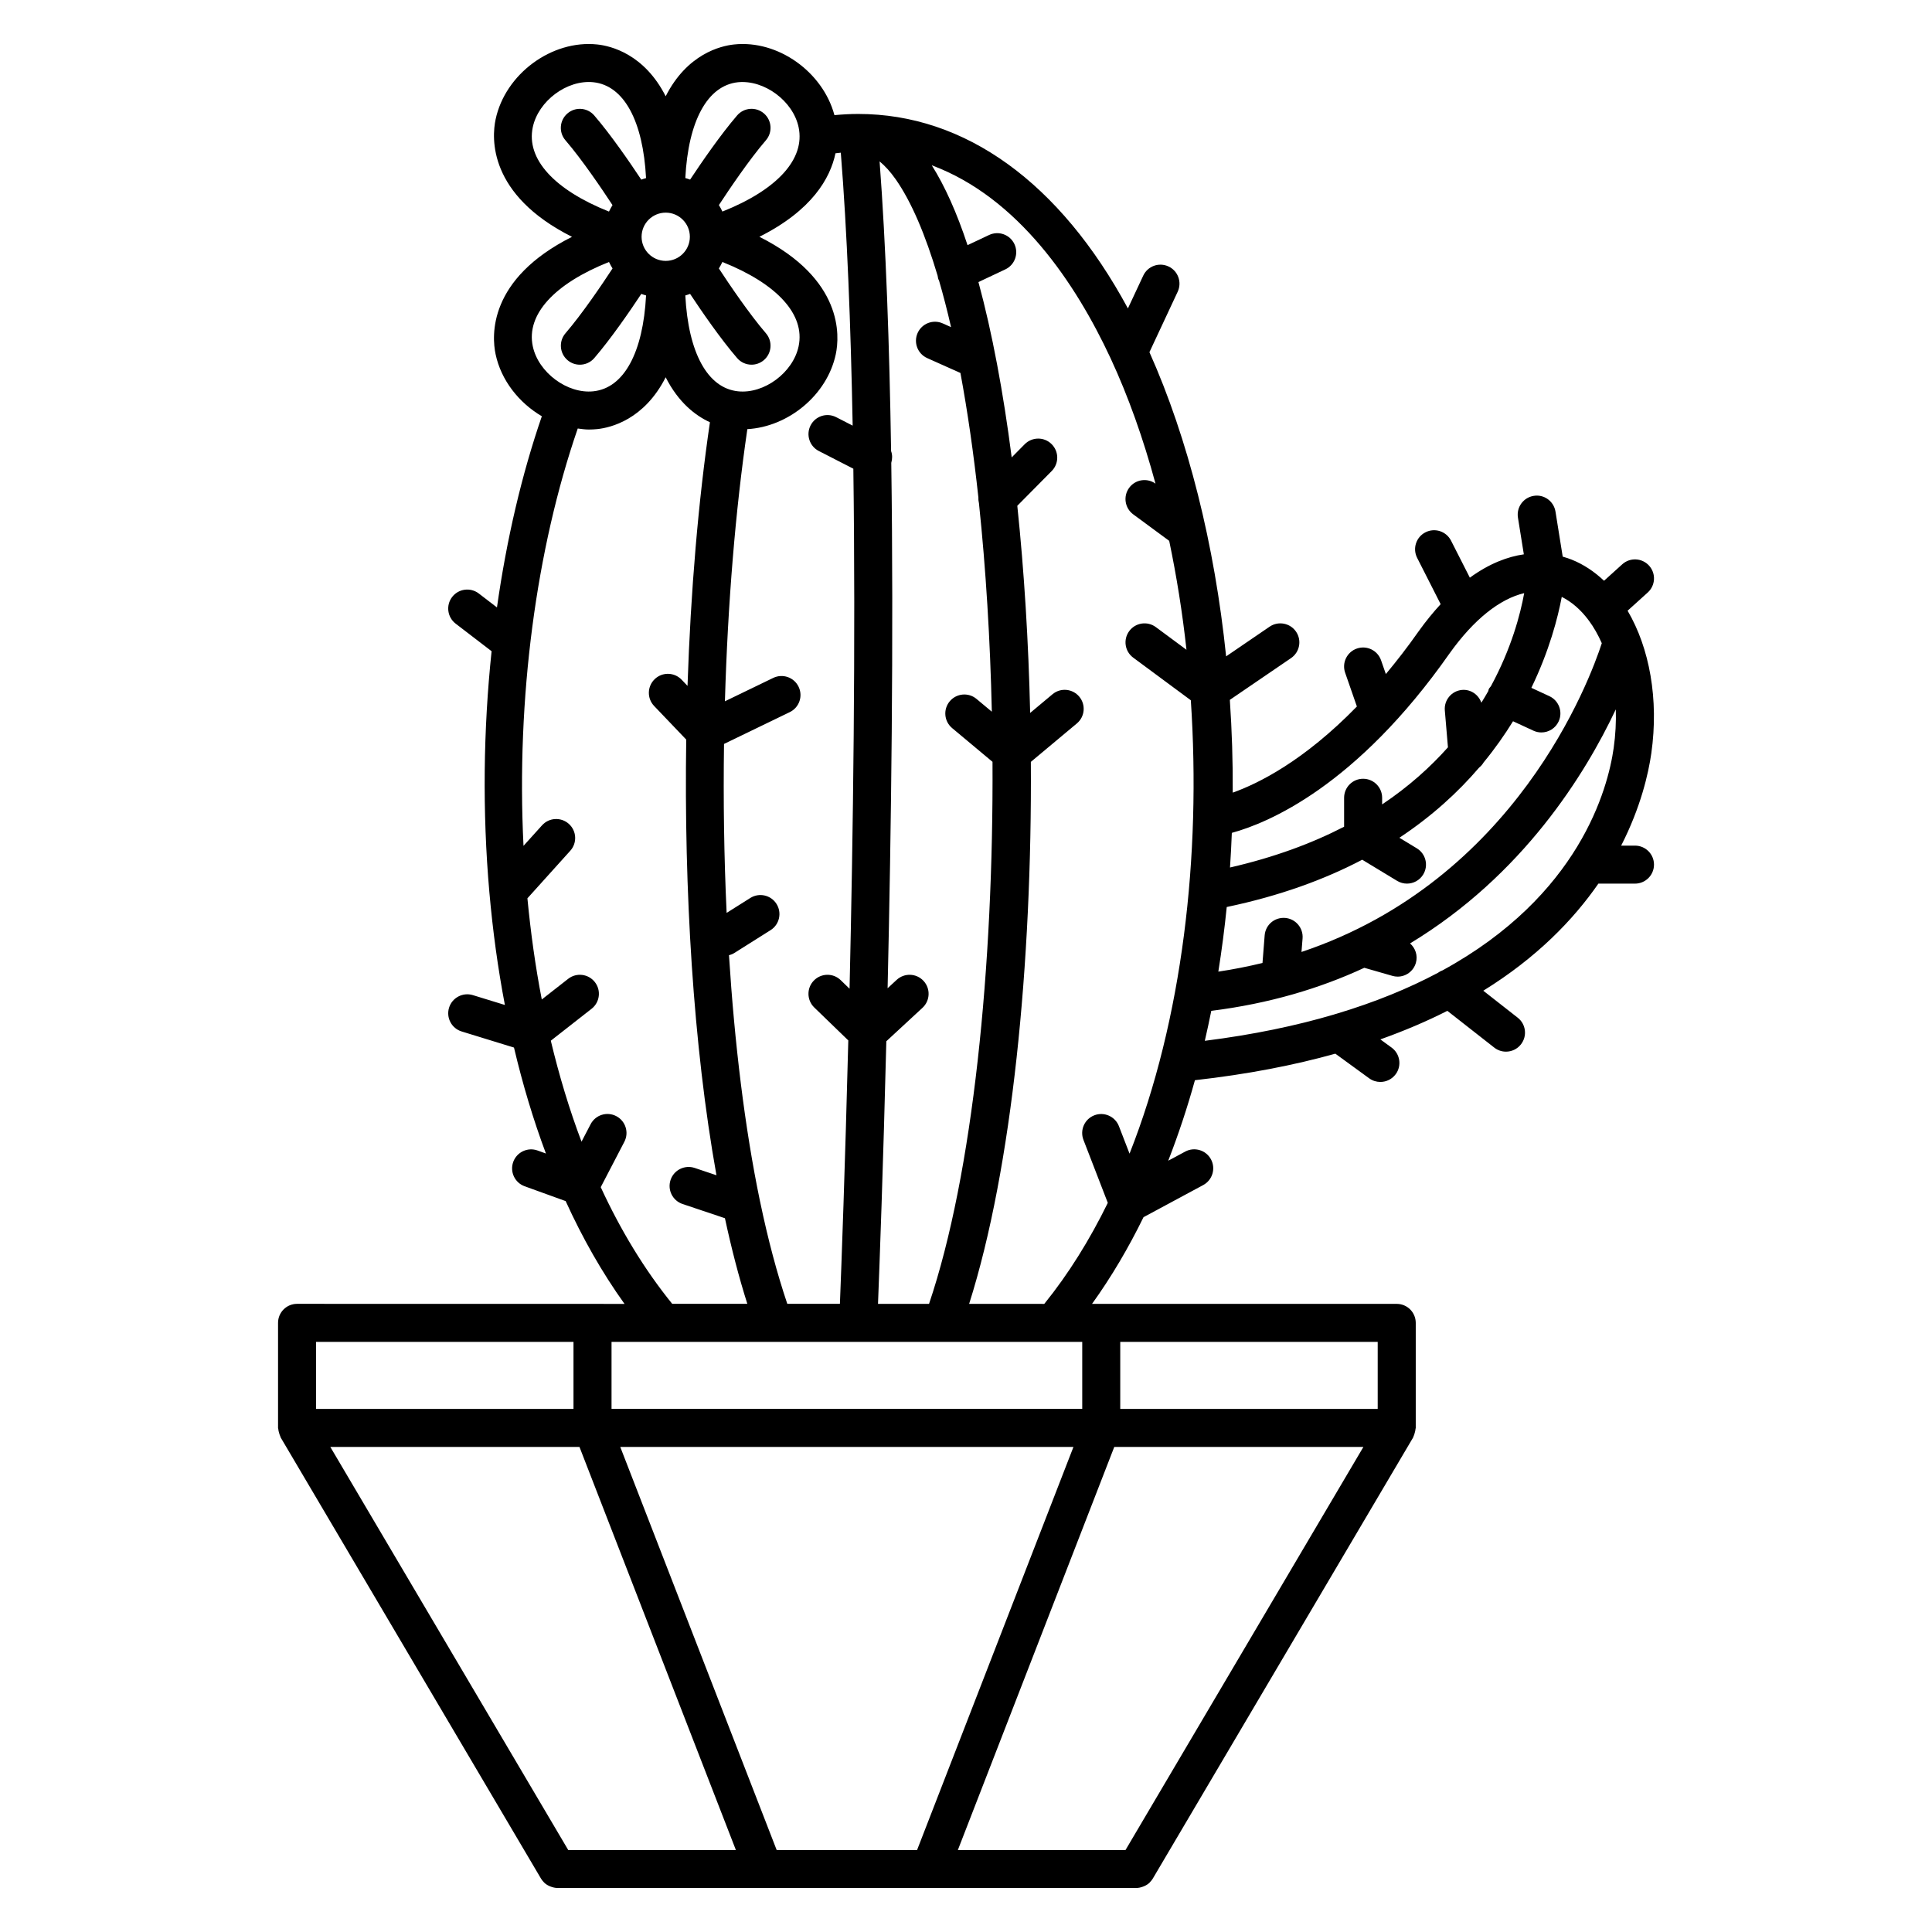 <?xml version="1.0" encoding="UTF-8"?>
<!-- Uploaded to: SVG Repo, www.svgrepo.com, Generator: SVG Repo Mixer Tools -->
<svg fill="#000000" width="800px" height="800px" version="1.1" viewBox="144 144 512 512" xmlns="http://www.w3.org/2000/svg">
 <path d="m577.29 368.1h-3.664c5.219-10.223 7.238-19.18 7.992-24.48 2.031-14.328-0.492-27.918-6.289-37.777l5.336-4.82c2.066-1.867 2.227-5.055 0.363-7.117-1.863-2.066-5.062-2.223-7.113-0.363l-4.828 4.363c-2.562-2.418-5.43-4.344-8.594-5.606-0.672-0.266-1.473-0.535-2.359-0.785l-1.914-11.93c-0.441-2.746-3.027-4.644-5.773-4.176-2.746 0.438-4.621 3.023-4.176 5.773l1.562 9.723c-4.223 0.609-9.082 2.379-14.309 6.184l-4.984-9.812c-1.266-2.484-4.293-3.477-6.777-2.211-2.481 1.258-3.465 4.293-2.207 6.769l6.231 12.273c-1.93 2.102-3.875 4.453-5.84 7.203-0.004 0.004-0.004 0.012-0.004 0.016-0.012 0.012-0.02 0.012-0.023 0.02-2.922 4.172-5.805 7.859-8.656 11.285l-1.273-3.656c-0.918-2.629-3.777-4.016-6.414-3.102-2.625 0.91-4.016 3.785-3.098 6.414l3.109 8.941c-14.066 14.453-26.148 20.426-32.902 22.828 0.051-8.238-0.211-16.449-0.766-24.586l16.223-11.07c2.297-1.57 2.891-4.707 1.324-7.004-1.566-2.297-4.711-2.887-7.004-1.324l-11.527 7.871c-3.062-29.605-10.039-57.609-20.324-80.613l7.488-16.02c1.176-2.519 0.09-5.523-2.43-6.695-2.543-1.184-5.523-0.086-6.699 2.43l-4.062 8.688c-17.984-33.301-43.09-51.535-71.465-51.535-2.117 0-4.223 0.121-6.309 0.316-3.074-11.453-14.941-19.984-26.602-18.73-3.57 0.371-12.453 2.523-18.121 13.73-5.668-11.203-14.547-13.355-18.117-13.73-12.086-1.289-24.414 7.836-26.957 19.859-1.031 4.867-2.023 19.926 20.25 31.117-22.273 11.191-21.281 26.25-20.25 31.117 1.465 6.934 6.203 12.871 12.254 16.434-5.309 15.395-9.332 32.57-11.891 50.664l-4.82-3.699c-2.207-1.684-5.367-1.273-7.062 0.934-1.691 2.207-1.273 5.371 0.934 7.062l9.523 7.305c-2.188 20.797-2.465 42.492-0.594 63.828 0 0.039 0.004 0.082 0.012 0.117 0.887 10.066 2.242 20.043 4.106 29.805l-8.5-2.613c-2.644-0.805-5.477 0.68-6.297 3.336-0.816 2.66 0.676 5.481 3.336 6.297l13.871 4.266c2.289 9.684 5.098 19.09 8.465 28.082l-2.211-0.801c-2.606-0.945-5.5 0.406-6.453 3.023-0.945 2.621 0.406 5.508 3.023 6.453l10.871 3.934c4.449 9.773 9.637 18.922 15.598 27.242l-86.781-0.016c-2.781 0-5.039 2.254-5.039 5.039v27.832c0 0.109 0.055 0.207 0.066 0.316 0.02 0.336 0.105 0.66 0.203 0.988 0.098 0.328 0.176 0.648 0.328 0.945 0.051 0.102 0.051 0.207 0.105 0.309l68.992 116.9c0.195 0.332 0.441 0.621 0.699 0.898 0.039 0.039 0.066 0.09 0.105 0.125 0.414 0.406 0.898 0.711 1.406 0.945 0.133 0.059 0.258 0.105 0.395 0.156 0.555 0.203 1.133 0.344 1.723 0.348h0.012 153.44 0.012c0.59-0.004 1.164-0.141 1.723-0.348 0.137-0.051 0.266-0.102 0.398-0.16 0.516-0.238 0.992-0.535 1.402-0.945 0.047-0.039 0.07-0.102 0.109-0.137 0.25-0.273 0.5-0.551 0.695-0.887l68.992-116.9c0.055-0.098 0.055-0.195 0.105-0.293 0.156-0.312 0.246-0.637 0.332-0.977 0.09-0.324 0.176-0.637 0.195-0.961 0.004-0.109 0.066-0.207 0.066-0.316v-0.004-27.824c0-2.785-2.254-5.039-5.039-5.039l-80.742-0.008c5.106-7.098 9.637-14.797 13.637-22.965l15.824-8.516c2.449-1.32 3.371-4.375 2.051-6.82-1.32-2.449-4.379-3.367-6.82-2.051l-4.504 2.422c2.676-6.891 5.047-14.012 7.074-21.336 13.941-1.566 26.293-3.977 37.211-7.031l8.969 6.531c0.898 0.648 1.934 0.961 2.961 0.961 1.559 0 3.09-0.719 4.082-2.07 1.637-2.246 1.145-5.402-1.109-7.039l-2.973-2.168c6.473-2.309 12.391-4.84 17.754-7.566l12.434 9.742c0.926 0.727 2.016 1.074 3.102 1.074 1.496 0 2.977-0.664 3.969-1.934 1.719-2.191 1.336-5.356-0.863-7.07l-9.117-7.144c14.168-8.766 23.844-18.777 30.5-28.379h9.699c2.785 0 5.039-2.258 5.039-5.039s-2.25-5.031-5.035-5.031zm-12.383-59.848c0.035 0.047 0.047 0.102 0.086 0.141 0.016 0.016 0.035 0.02 0.051 0.035 1.316 1.777 2.469 3.793 3.449 6.027-3.129 9.645-22.746 62.785-79.586 81.824l0.289-3.598c0.215-2.777-1.855-5.199-4.625-5.422-2.828-0.207-5.203 1.855-5.422 4.625l-0.574 7.316c-3.762 0.906-7.652 1.691-11.703 2.293 0.902-5.656 1.648-11.371 2.227-17.125 14.047-2.941 25.91-7.289 35.906-12.531l9.25 5.602c0.816 0.492 1.719 0.73 2.609 0.73 1.703 0 3.367-0.863 4.312-2.43 1.441-2.379 0.68-5.477-1.699-6.922l-4.621-2.801c8.609-5.707 15.551-12.066 21.121-18.582 0.488-0.387 0.883-0.836 1.195-1.371 2.996-3.637 5.566-7.309 7.801-10.922l5.406 2.5c0.684 0.316 1.402 0.465 2.106 0.465 1.906 0 3.727-1.082 4.578-2.926 1.164-2.523 0.066-5.516-2.465-6.688l-4.769-2.207c4.766-9.855 7.019-18.574 8.055-24.102 2.652 1.332 5.016 3.402 7.023 6.066zm-36.73 8.871c6.449-9.02 13.301-14.414 19.75-15.934-1.012 5.586-3.391 14.652-8.816 24.66-0.195 0.266-0.438 0.484-0.578 0.789-0.074 0.16-0.059 0.328-0.117 0.492-0.574 1.023-1.195 2.055-1.84 3.094-0.742-2.109-2.766-3.57-5.09-3.391-2.777 0.23-4.832 2.672-4.594 5.445l0.828 9.77c-4.695 5.269-10.418 10.43-17.441 15.129v-1.758c0-2.781-2.254-5.039-5.039-5.039s-5.039 2.258-5.039 5.039v7.672c-8.504 4.387-18.496 8.117-30.238 10.809 0.207-3.055 0.367-6.117 0.484-9.18 9.508-2.59 32.957-12.254 57.73-47.598zm-135.7-100.06c0.082 0.363 0.102 0.734 0.266 1.09 0.023 0.055 0.07 0.098 0.098 0.145 1.129 3.894 2.203 8.016 3.199 12.391l-2.203-0.984c-2.535-1.137-5.516 0-6.656 2.539-1.137 2.539 0 5.516 2.539 6.656l8.805 3.941c1.895 10.219 3.496 21.305 4.766 33.066-0.035 0.5 0.035 0.973 0.145 1.465 1.832 17.422 2.977 36.145 3.41 55.238l-4.062-3.391c-2.133-1.785-5.305-1.496-7.094 0.637-1.785 2.133-1.5 5.309 0.637 7.094l10.699 8.941c0.289 54.07-5.144 109.09-16.82 143.65h-13.523c0.414-10.504 1.367-36.289 2.207-69.598l9.586-8.867c2.039-1.891 2.168-5.078 0.277-7.125s-5.082-2.168-7.125-0.277l-2.402 2.223c0.957-41.727 1.637-92.461 0.973-139.24 0.301-1.047 0.316-2.121-0.047-3.109-0.438-28.094-1.375-54.629-3.047-76.781 1.406 1.176 2.82 2.684 4.242 4.715 4.223 6.016 7.922 14.816 11.133 25.582zm49.797 417.21h-44.43l41.449-106.82h66.023zm-92.449 0-41.449-106.82h120.1l-41.441 106.82zm-55.238 0-63.047-106.82h66.027l41.449 106.82zm-66.832-116.9v-17.754h68.227v17.754zm281.35 0h-68.227v-17.754h68.227zm-78.301-17.758v17.754h-124.74v-17.754zm-85.324-36.949c-0.004-0.117-0.059-0.223-0.074-0.332-4.055-19.512-6.734-41.871-8.219-65.184 0.492-0.125 0.973-0.316 1.422-0.598l9.598-6.051c2.352-1.48 3.059-4.594 1.578-6.949-1.48-2.359-4.602-3.062-6.949-1.578l-6.273 3.953c-0.691-14.816-0.902-29.895-0.691-44.773l17.426-8.434c2.504-1.211 3.551-4.223 2.336-6.727-1.211-2.508-4.227-3.551-6.727-2.336l-12.797 6.191c0.75-25.875 2.801-50.738 5.945-72.121 10.852-0.621 21.141-9.008 23.438-19.859 1.027-4.863 2.023-19.926-20.25-31.117 13.965-7.012 18.785-15.531 20.168-22.129 0.473-0.051 0.938-0.121 1.41-0.16 1.668 20.766 2.641 45.723 3.144 72.332l-4.375-2.242c-2.484-1.27-5.512-0.293-6.781 2.188-1.266 2.473-0.293 5.512 2.188 6.781l9.148 4.691c0.629 46.355-0.051 96.523-1.004 137.81l-2.348-2.273c-2-1.941-5.188-1.883-7.125 0.117-1.934 1.996-1.883 5.188 0.117 7.125l9.023 8.73c-0.855 33.645-1.82 59.602-2.223 69.809h-13.945c-2.727-8.086-5.121-17.109-7.16-26.867zm-31.453-255.92c0-3.523 2.863-6.387 6.387-6.394h0.004 0.004c3.527 0 6.398 2.867 6.398 6.394s-2.863 6.387-6.387 6.394h-0.012-0.012c-3.527-0.012-6.383-2.871-6.383-6.394zm12.855 15.141c3.031 4.586 8.039 11.875 12.461 17.004 0.996 1.16 2.402 1.754 3.82 1.754 1.164 0 2.332-0.402 3.285-1.219 2.106-1.812 2.348-4.996 0.527-7.106-4.418-5.133-9.715-12.973-12.469-17.176 0.332-0.555 0.664-1.117 0.934-1.715 14.469 5.762 21.98 13.906 20.199 22.344-1.473 6.969-9.133 12.66-16.055 11.93-8.121-0.848-13.184-10.289-13.969-25.402 0.418-0.148 0.863-0.238 1.266-0.414zm12.703-56.094c6.941-0.684 14.586 4.961 16.055 11.93 1.785 8.438-5.727 16.586-20.191 22.344-0.266-0.598-0.598-1.16-0.934-1.719 2.75-4.195 8.039-12.035 12.465-17.18 1.812-2.109 1.578-5.289-0.527-7.106-2.109-1.82-5.289-1.578-7.106 0.527-4.414 5.133-9.422 12.426-12.461 17.008-0.406-0.176-0.848-0.266-1.27-0.414 0.781-15.102 5.848-24.539 13.969-25.391zm-54.395 11.93c1.473-6.969 9.082-12.656 16.051-11.93 8.121 0.852 13.184 10.289 13.969 25.406-0.418 0.141-0.863 0.23-1.266 0.406-3.039-4.586-8.047-11.879-12.465-17.008-1.809-2.109-5.004-2.352-7.106-0.527-2.106 1.812-2.348 4.996-0.527 7.106 4.422 5.141 9.719 12.984 12.473 17.18-0.332 0.559-0.664 1.117-0.934 1.715-14.461-5.766-21.98-13.91-20.195-22.348zm20.203 35.707c0.266 0.598 0.598 1.152 0.934 1.715-2.75 4.195-8.051 12.043-12.473 17.176-1.812 2.106-1.578 5.289 0.527 7.109 0.953 0.82 2.121 1.219 3.285 1.219 1.414 0 2.828-0.594 3.82-1.75 4.418-5.133 9.43-12.426 12.465-17.008 0.406 0.172 0.844 0.262 1.262 0.402-0.785 15.113-5.848 24.562-13.969 25.406-6.867 0.73-14.574-4.957-16.051-11.926-1.789-8.434 5.731-16.586 20.199-22.344zm-2.195 245.19 6.262-12.035c1.285-2.469 0.324-5.512-2.144-6.797-2.481-1.293-5.512-0.324-6.797 2.141l-2.41 4.629c-3.238-8.555-5.93-17.527-8.141-26.758l10.812-8.465c2.191-1.715 2.578-4.883 0.863-7.07-1.719-2.195-4.887-2.574-7.074-0.863l-6.992 5.473c-1.699-8.777-2.941-17.75-3.809-26.809l11.359-12.605c1.863-2.066 1.699-5.25-0.367-7.113-2.07-1.863-5.254-1.699-7.113 0.367l-4.914 5.445c-1.953-39.121 3.387-78.785 14.375-110.6 0.973 0.125 1.941 0.273 2.922 0.273 0.75 0 1.508-0.039 2.258-0.117 3.57-0.371 12.453-2.523 18.121-13.734 3.375 6.672 7.863 10.148 11.73 11.922-3.062 20.75-5.106 44.77-5.941 69.863l-1.562-1.637c-1.93-2.012-5.113-2.086-7.125-0.16-2.012 1.926-2.086 5.113-0.16 7.125l8.504 8.902c-0.594 39.797 1.844 81.125 8.012 115.46l-5.777-1.941c-2.644-0.875-5.492 0.535-6.383 3.176-0.883 2.637 0.535 5.496 3.176 6.383l11.23 3.769c1.742 8.09 3.715 15.703 5.934 22.688h-19.906c-7.414-9.148-13.703-19.57-18.941-30.914zm97.633 30.918c11.426-36.023 16.688-90.266 16.355-143.63l12.195-10.191c2.137-1.785 2.414-4.961 0.637-7.094-1.785-2.133-4.957-2.43-7.098-0.637l-5.918 4.949c-0.438-18.914-1.582-37.477-3.406-54.895l9.125-9.219c1.961-1.98 1.941-5.168-0.039-7.129-1.977-1.961-5.164-1.941-7.125 0.035l-3.449 3.488c-2.227-17.301-5.176-33.09-8.812-46.465l7.125-3.359c2.519-1.188 3.594-4.191 2.41-6.707-1.188-2.519-4.188-3.594-6.707-2.41l-5.715 2.695c-2.816-8.539-5.992-15.637-9.48-21.164 22.949 8.559 38.125 31.281 47.348 51.051 0.02 0.047 0.039 0.09 0.059 0.137 0.004 0.004 0.012 0.016 0.012 0.02 4.68 10.062 8.641 21.242 11.871 33.152-2.238-1.594-5.336-1.113-6.973 1.102-1.648 2.242-1.168 5.394 1.074 7.043l9.531 7.019c1.953 9.34 3.5 18.992 4.578 28.867l-8.125-6.012c-2.242-1.656-5.391-1.18-7.043 1.055-1.656 2.238-1.184 5.391 1.055 7.043l15.266 11.297c2.762 41.227-2.203 84.625-16.238 120.15l-2.816-7.281c-1.004-2.594-3.93-3.883-6.516-2.883-2.602 1.004-3.883 3.918-2.883 6.516l6.453 16.691c-4.805 9.805-10.398 18.812-16.836 26.773zm125.46-88.383c-0.449 0.16-0.855 0.379-1.25 0.664-7.664 4.074-16.594 7.769-26.969 10.871-0.191 0.023-0.363 0.117-0.555 0.168-10 2.957-21.355 5.344-34.23 6.969 0.609-2.629 1.18-5.281 1.715-7.945 15.367-1.918 28.84-5.961 40.551-11.406l7.438 2.137c0.469 0.137 0.938 0.203 1.395 0.203 2.191 0 4.203-1.441 4.836-3.652 0.555-1.934-0.125-3.898-1.543-5.148 29.91-18.082 46.453-44.895 54.523-62.027 0.105 3.316-0.07 6.742-0.559 10.219-1.547 10.922-9.102 39.129-45.352 58.949z"/>
</svg>